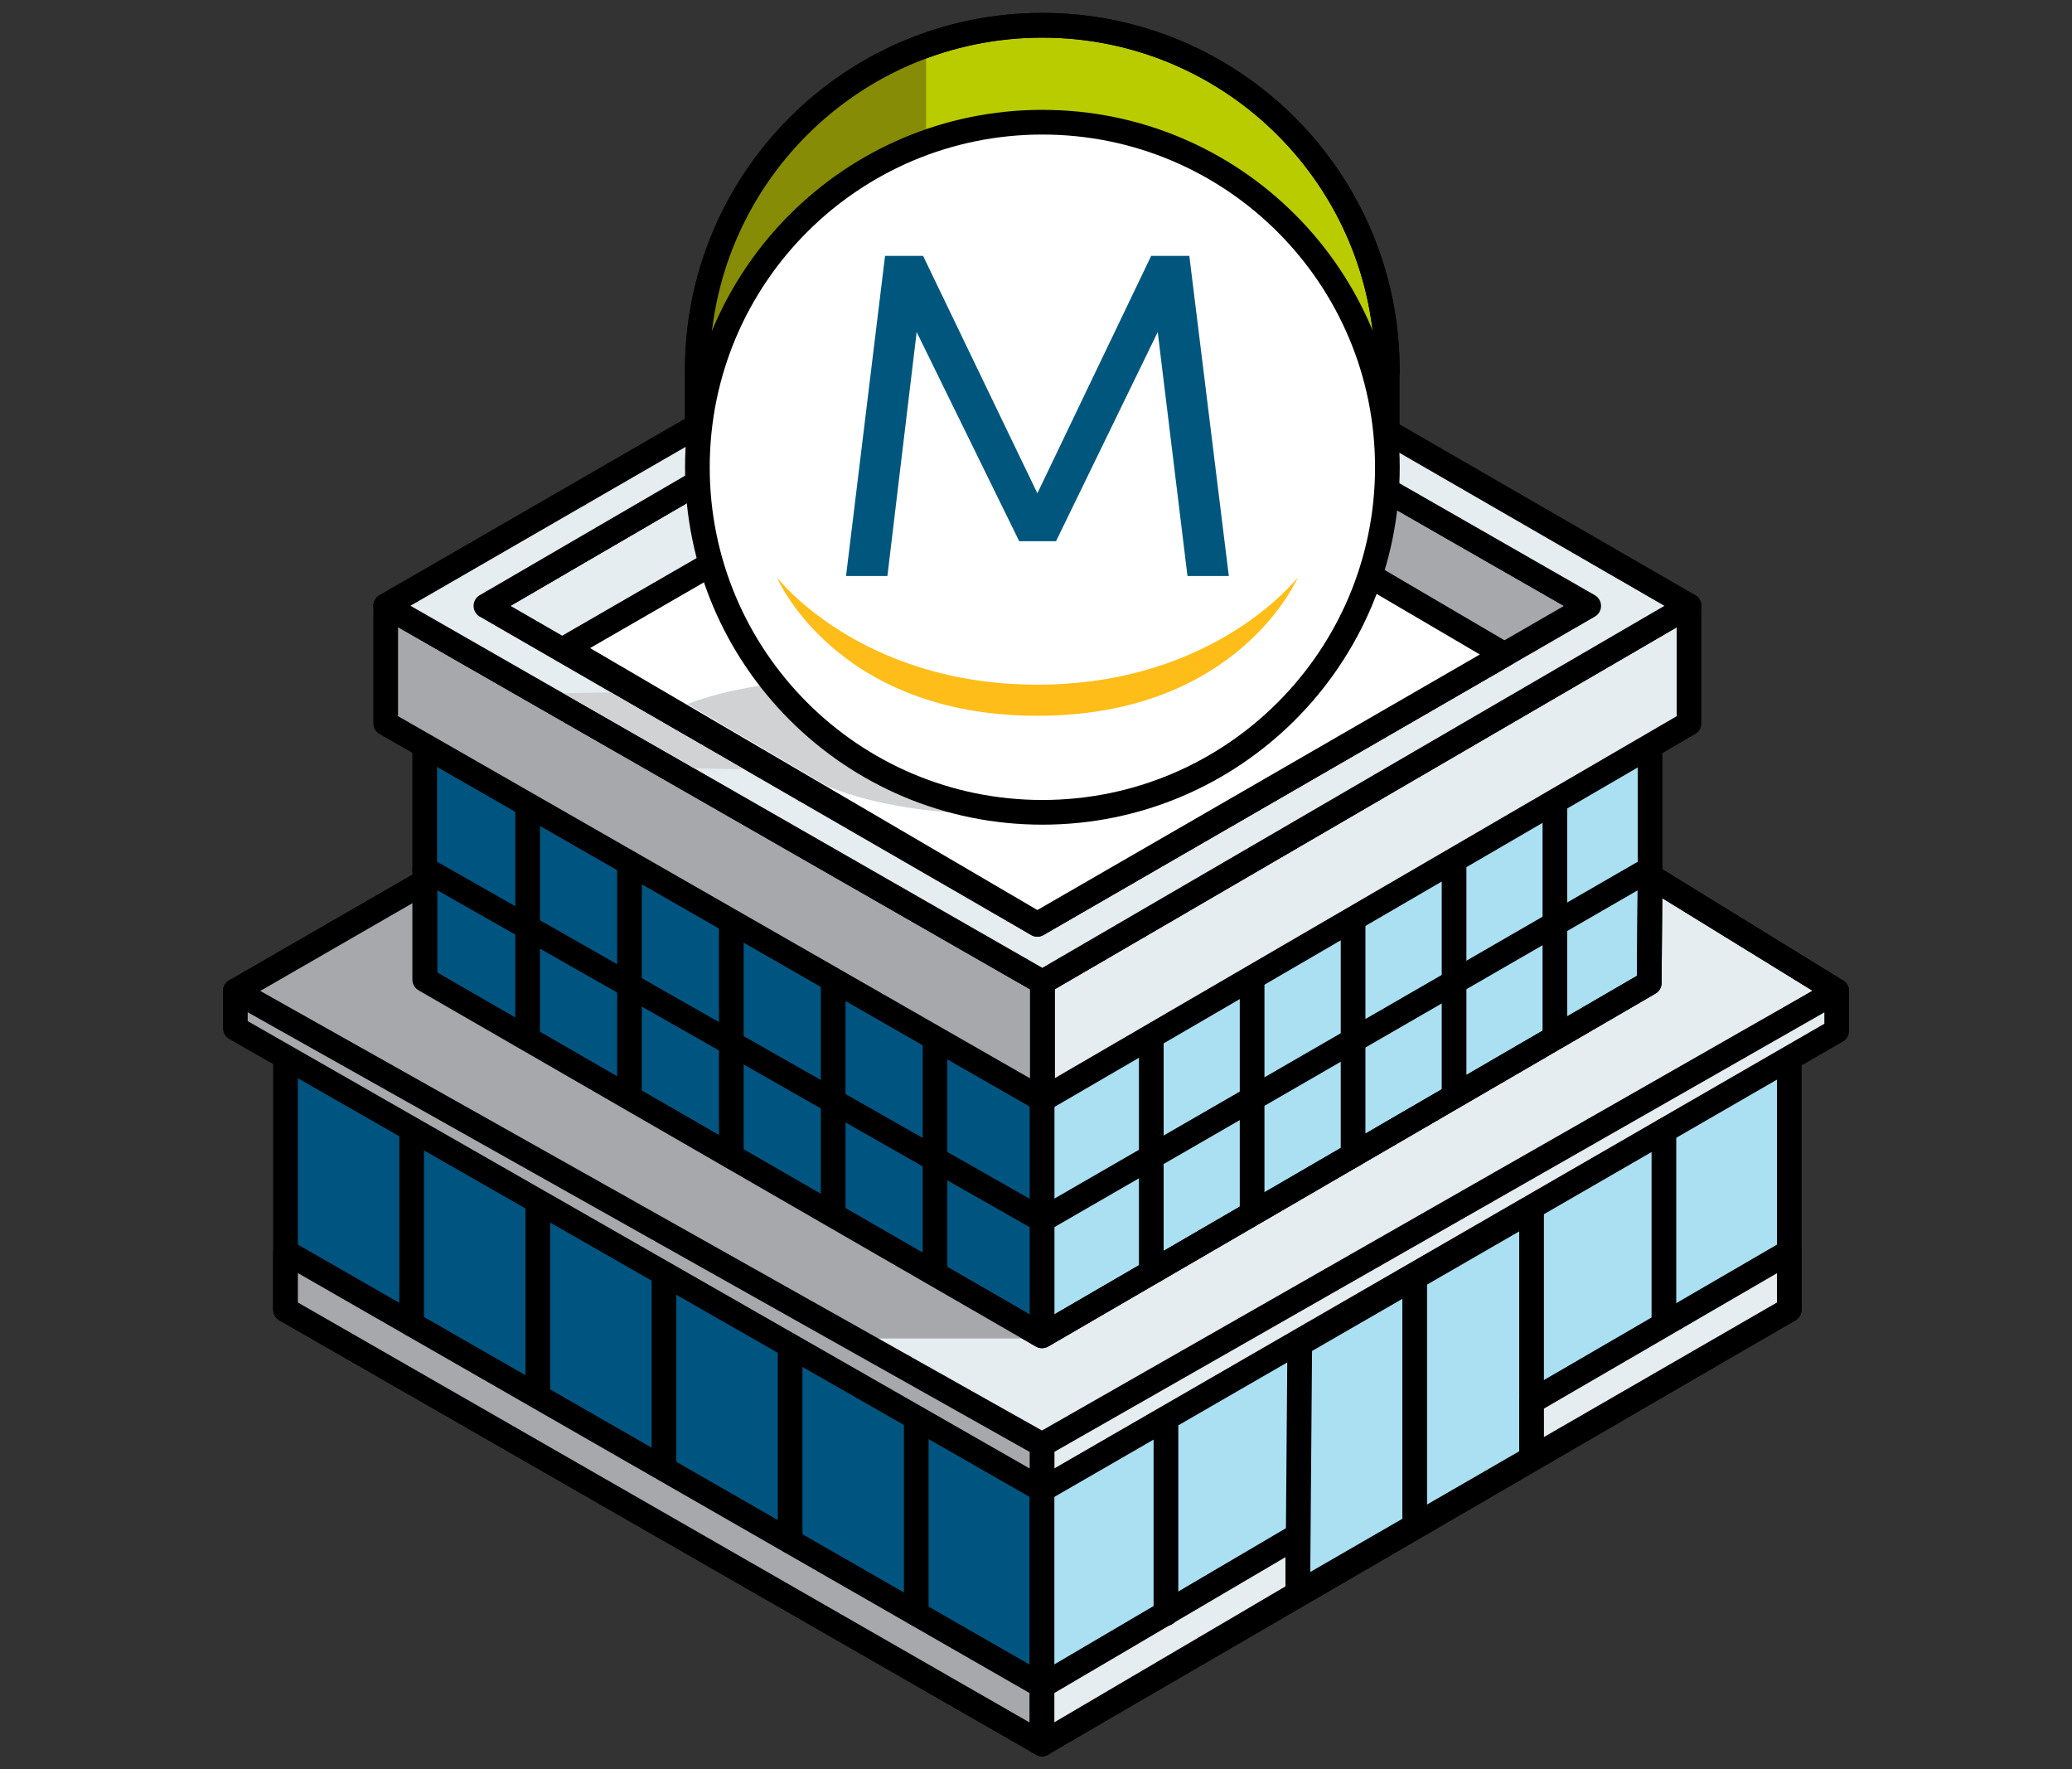 <svg width="82" height="70" viewBox="0 0 82 70" fill="none" xmlns="http://www.w3.org/2000/svg">
<rect x="0" y="0" width="82" height="70" fill="#333333" stroke="none"/>
<path d="M16.808 50.227L41.238 64.227L65.302 50.227L41.052 33.403L16.808 50.227Z" fill="#FFBE19"/>
<path d="M16.808 50.227L41.238 64.227L65.302 50.227L41.052 33.403L16.808 50.227Z" stroke="black" stroke-width="0.977" stroke-linecap="round" stroke-linejoin="round"/>
<path d="M41.238 64.227V34.658L65.302 24.497V50.227L41.238 64.227Z" fill="#ABE0F2"/>
<path d="M41.238 64.227V34.658L65.302 24.497V50.227L41.238 64.227Z" stroke="black" stroke-width="0.977" stroke-linecap="round" stroke-linejoin="round"/>
<path d="M16.808 24.859V50.227L41.238 64.227V34.658L16.808 24.859Z" fill="#005580"/>
<path d="M16.808 24.859V50.227L41.238 64.227V34.658L16.808 24.859Z" stroke="black" stroke-width="0.977" stroke-linecap="round" stroke-linejoin="round"/>
<path d="M16.809 34.892L9.311 39.216L41.239 57.652L72.689 39.216L65.303 34.668L65.269 38.893L41.239 52.855L16.809 38.761V34.892Z" fill="#E6EDF0"/>
<path d="M16.809 34.892L9.311 39.216L41.239 57.652L72.689 39.216L65.303 34.668L65.269 38.893L41.239 52.855L16.809 38.761V34.892Z" stroke="black" stroke-width="0.977" stroke-linecap="round" stroke-linejoin="round"/>
<path d="M40.999 52.962H33.119L9.314 39.216L16.808 34.892V38.761L40.999 52.962Z" fill="#A6A8AB"/>
<path d="M16.809 34.892L9.311 39.216L41.239 57.652L72.689 39.216L65.303 34.668L65.269 38.893L41.239 52.855L16.809 38.761V34.892Z" stroke="black" stroke-width="0.977" stroke-linecap="round" stroke-linejoin="round"/>
<path d="M41.239 57.652V69L11.299 51.819V40.364L41.239 57.652Z" fill="#005580"/>
<path d="M41.239 57.652V69L11.299 51.819V40.364L41.239 57.652Z" stroke="black" stroke-width="0.977" stroke-linecap="round" stroke-linejoin="round"/>
<path d="M41.238 57.652V69L70.812 51.819V40.364L41.238 57.652Z" fill="#ABE0F2"/>
<path d="M41.238 57.652V69L70.812 51.819V40.364L41.238 57.652Z" stroke="black" stroke-width="0.977" stroke-linecap="round" stroke-linejoin="round"/>
<path d="M41.238 58.947V57.652L72.688 39.216V40.789L41.238 58.947Z" fill="#E6EDF0"/>
<path d="M41.238 58.947V57.163L72.688 39.216V40.789L41.238 58.947Z" stroke="black" stroke-width="0.977" stroke-linecap="round" stroke-linejoin="round"/>
<path d="M9.314 39.216V40.686L41.238 58.947V57.652L9.314 39.216Z" fill="#A6A8AB"/>
<path d="M9.314 39.216V40.686L41.238 58.947V57.163L9.314 39.216Z" stroke="black" stroke-width="0.977" stroke-linecap="round" stroke-linejoin="round"/>
<path d="M11.299 49.528L41.239 66.709V69L11.299 51.819V49.528Z" fill="#A6A8AB"/>
<path d="M11.299 49.528L41.239 66.709V69L11.299 51.819V49.528Z" stroke="black" stroke-width="0.977" stroke-linecap="round" stroke-linejoin="round"/>
<path d="M51.359 63.05L51.438 53.172L60.612 47.877V57.706L51.359 63.05Z" fill="#ABE0F2"/>
<path d="M51.359 63.05L51.438 53.172L60.612 47.877V57.706L51.359 63.05Z" stroke="black" stroke-width="0.977" stroke-linecap="round" stroke-linejoin="round"/>
<path d="M55.987 50.608V60.295" stroke="black" stroke-width="0.977" stroke-linecap="round" stroke-linejoin="round"/>
<path d="M41.238 66.709L51.36 60.759V63.05L41.238 69V66.709Z" fill="#E6EDF0"/>
<path d="M41.238 66.709L51.36 60.759V63.05L41.238 69V66.709Z" stroke="black" stroke-width="0.977" stroke-linecap="round" stroke-linejoin="round"/>
<path d="M60.613 55.454L70.813 49.528V51.819L60.613 57.706V55.454Z" fill="#E6EDF0"/>
<path d="M60.613 55.454L70.813 49.528V51.819L60.613 57.706V55.454Z" stroke="black" stroke-width="0.977" stroke-linecap="round" stroke-linejoin="round"/>
<path d="M36.261 63.846V56.196" stroke="black" stroke-width="0.977" stroke-linecap="round" stroke-linejoin="round"/>
<path d="M46.143 63.846V56.196" stroke="black" stroke-width="0.977" stroke-linecap="round" stroke-linejoin="round"/>
<path d="M31.269 60.984V53.334" stroke="black" stroke-width="0.977" stroke-linecap="round" stroke-linejoin="round"/>
<path d="M26.276 58.038V50.515" stroke="black" stroke-width="0.977" stroke-linecap="round" stroke-linejoin="round"/>
<path d="M21.283 55.107V47.628" stroke="black" stroke-width="0.977" stroke-linecap="round" stroke-linejoin="round"/>
<path d="M16.291 52.391V44.741" stroke="black" stroke-width="0.977" stroke-linecap="round" stroke-linejoin="round"/>
<path d="M65.85 52.391V44.741" stroke="black" stroke-width="0.977" stroke-linecap="round" stroke-linejoin="round"/>
<path d="M37.003 33.295V50.295" stroke="black" stroke-width="0.977" stroke-linecap="round" stroke-linejoin="round"/>
<path d="M32.973 30.901V47.901" stroke="black" stroke-width="0.977" stroke-linecap="round" stroke-linejoin="round"/>
<path d="M28.942 28.747V45.747" stroke="black" stroke-width="0.977" stroke-linecap="round" stroke-linejoin="round"/>
<path d="M24.912 26.319V43.319" stroke="black" stroke-width="0.977" stroke-linecap="round" stroke-linejoin="round"/>
<path d="M20.882 24.028V41.028" stroke="black" stroke-width="0.977" stroke-linecap="round" stroke-linejoin="round"/>
<path d="M45.563 33.285V50.285" stroke="black" stroke-width="0.977" stroke-linecap="round" stroke-linejoin="round"/>
<path d="M49.553 30.877V47.877" stroke="black" stroke-width="0.977" stroke-linecap="round" stroke-linejoin="round"/>
<path d="M53.549 28.708V45.708" stroke="black" stroke-width="0.977" stroke-linecap="round" stroke-linejoin="round"/>
<path d="M57.545 26.265V43.266" stroke="black" stroke-width="0.977" stroke-linecap="round" stroke-linejoin="round"/>
<path d="M61.536 23.955V40.955" stroke="black" stroke-width="0.977" stroke-linecap="round" stroke-linejoin="round"/>
<path d="M65.302 34.38L41.238 48.273L16.808 34.38" stroke="black" stroke-width="0.977" stroke-linecap="round" stroke-linejoin="round"/>
<path d="M40.879 11.371L40.923 18.733L56.028 29.793L62.876 23.974L40.879 11.371Z" fill="#A6A8AB"/>
<path d="M40.879 11.371L40.923 18.733L56.028 29.793L62.876 23.974L40.879 11.371Z" stroke="black" stroke-width="0.977" stroke-linecap="round" stroke-linejoin="round"/>
<path d="M40.921 18.557L23.599 28.576L19.231 23.974L40.877 11.371L40.921 18.557Z" fill="#E6EDF0"/>
<path d="M40.921 18.557L23.599 28.576L19.231 23.974L40.877 11.371L40.921 18.557Z" stroke="black" stroke-width="0.977" stroke-linecap="round" stroke-linejoin="round"/>
<path d="M41.255 43.51V38.864L66.843 23.974V28.62L41.255 43.51Z" fill="#E6EDF0"/>
<path d="M41.255 43.51V38.864L66.843 23.974V28.62L41.255 43.51Z" stroke="black" stroke-width="0.977" stroke-linecap="round" stroke-linejoin="round"/>
<path d="M15.264 28.62V23.974L41.252 38.864V43.51L15.264 28.62Z" fill="#A6A8AB"/>
<path d="M15.264 28.62V23.974L41.252 38.864V43.51L15.264 28.62Z" stroke="black" stroke-width="0.977" stroke-linecap="round" stroke-linejoin="round"/>
<path d="M41.052 9.08L15.264 23.97L41.252 38.859L66.845 23.97L41.057 9.08H41.052ZM41.052 36.573L19.23 23.974L40.876 11.376L62.873 23.974L41.052 36.573V36.573Z" fill="#E6EDF0"/>
<path d="M41.052 9.08L15.264 23.97L41.252 38.859L66.845 23.97L41.057 9.08H41.052ZM41.052 36.573L19.23 23.974L40.876 11.376L62.873 23.974L41.052 36.573V36.573Z" stroke="black" stroke-width="0.977" stroke-linecap="round" stroke-linejoin="round"/>
<path d="M22.382 25.64L40.877 14.961L59.538 25.899L41.053 36.573L22.382 25.64Z" fill="white"/>
<path d="M22.382 25.64L40.877 14.961L59.538 25.899L41.053 36.573L22.382 25.64Z" stroke="black" stroke-width="0.977" stroke-linecap="round" stroke-linejoin="round"/>
<path d="M41.654 32.279C38.581 32.26 35.504 32.211 32.754 31.116L27.204 27.858C31.703 26.124 39.446 26.935 46.984 27.57V29.25C46.984 29.939 42.348 32.279 41.659 32.279" fill="#D0D2D3"/>
<path d="M29.442 30.437L27.493 30.403L22.3 27.428L24.171 27.399L29.442 30.437Z" fill="#D0D2D3"/>
<path d="M54.903 14.751C54.903 14.717 54.903 14.683 54.903 14.654C54.903 7.116 48.792 1 41.249 1C33.707 1 27.596 7.111 27.596 14.654V16.989L28.094 18.327C29.696 24.082 34.977 28.308 41.245 28.308C47.512 28.308 52.793 24.082 54.395 18.327L54.893 16.989V14.756L54.903 14.751Z" fill="#B9CC00"/>
<path d="M54.903 14.751C54.903 14.717 54.903 14.683 54.903 14.654C54.903 7.116 48.792 1 41.249 1C33.707 1 27.596 7.111 27.596 14.654V16.989L28.094 18.327C29.696 24.082 34.977 28.308 41.245 28.308C47.512 28.308 52.793 24.082 54.395 18.327L54.893 16.989V14.756L54.903 14.751Z" stroke="black" stroke-width="0.977" stroke-linecap="round" stroke-linejoin="round"/>
<path d="M27.599 14.654V16.989L27.941 17.902L34.794 20.115L37.154 10.98L36.651 6.188V1.796C31.375 3.687 27.599 8.728 27.599 14.654" fill="#868C06"/>
<path d="M54.903 14.751C54.903 14.717 54.903 14.683 54.903 14.654C54.903 7.116 48.792 1 41.249 1C33.707 1 27.596 7.111 27.596 14.654V16.989L28.094 18.327C29.696 24.082 34.977 28.308 41.245 28.308C47.512 28.308 52.793 24.082 54.395 18.327L54.893 16.989V14.756L54.903 14.751Z" stroke="black" stroke-width="0.977" stroke-linecap="round" stroke-linejoin="round"/>
<path d="M54.903 18.488C54.903 26.026 48.792 32.142 41.249 32.142C33.707 32.142 27.596 26.031 27.596 18.488C27.596 10.946 33.707 4.835 41.249 4.835C48.792 4.835 54.903 10.946 54.903 18.488Z" fill="white"/>
<path d="M41.252 32.142C48.793 32.142 54.906 26.029 54.906 18.488C54.906 10.948 48.793 4.835 41.252 4.835C33.712 4.835 27.599 10.948 27.599 18.488C27.599 26.029 33.712 32.142 41.252 32.142Z" stroke="black" stroke-width="0.977" stroke-linecap="round" stroke-linejoin="round"/>
<path d="M46.995 22.792L45.817 13.139L41.792 21.415H40.336L36.277 13.139L35.119 22.792H33.482L35.026 10.125H36.531L41.054 19.519L45.558 10.125H47.068L48.631 22.792H46.995Z" fill="#00567D"/>
<path d="M30.746 22.846C30.746 22.846 34.019 27.091 41.054 27.091C48.088 27.091 51.361 22.846 51.361 22.846C51.361 22.846 49.041 28.322 41.054 28.322C33.066 28.322 30.746 22.846 30.746 22.846Z" fill="#FFBD19"/>
</svg>
